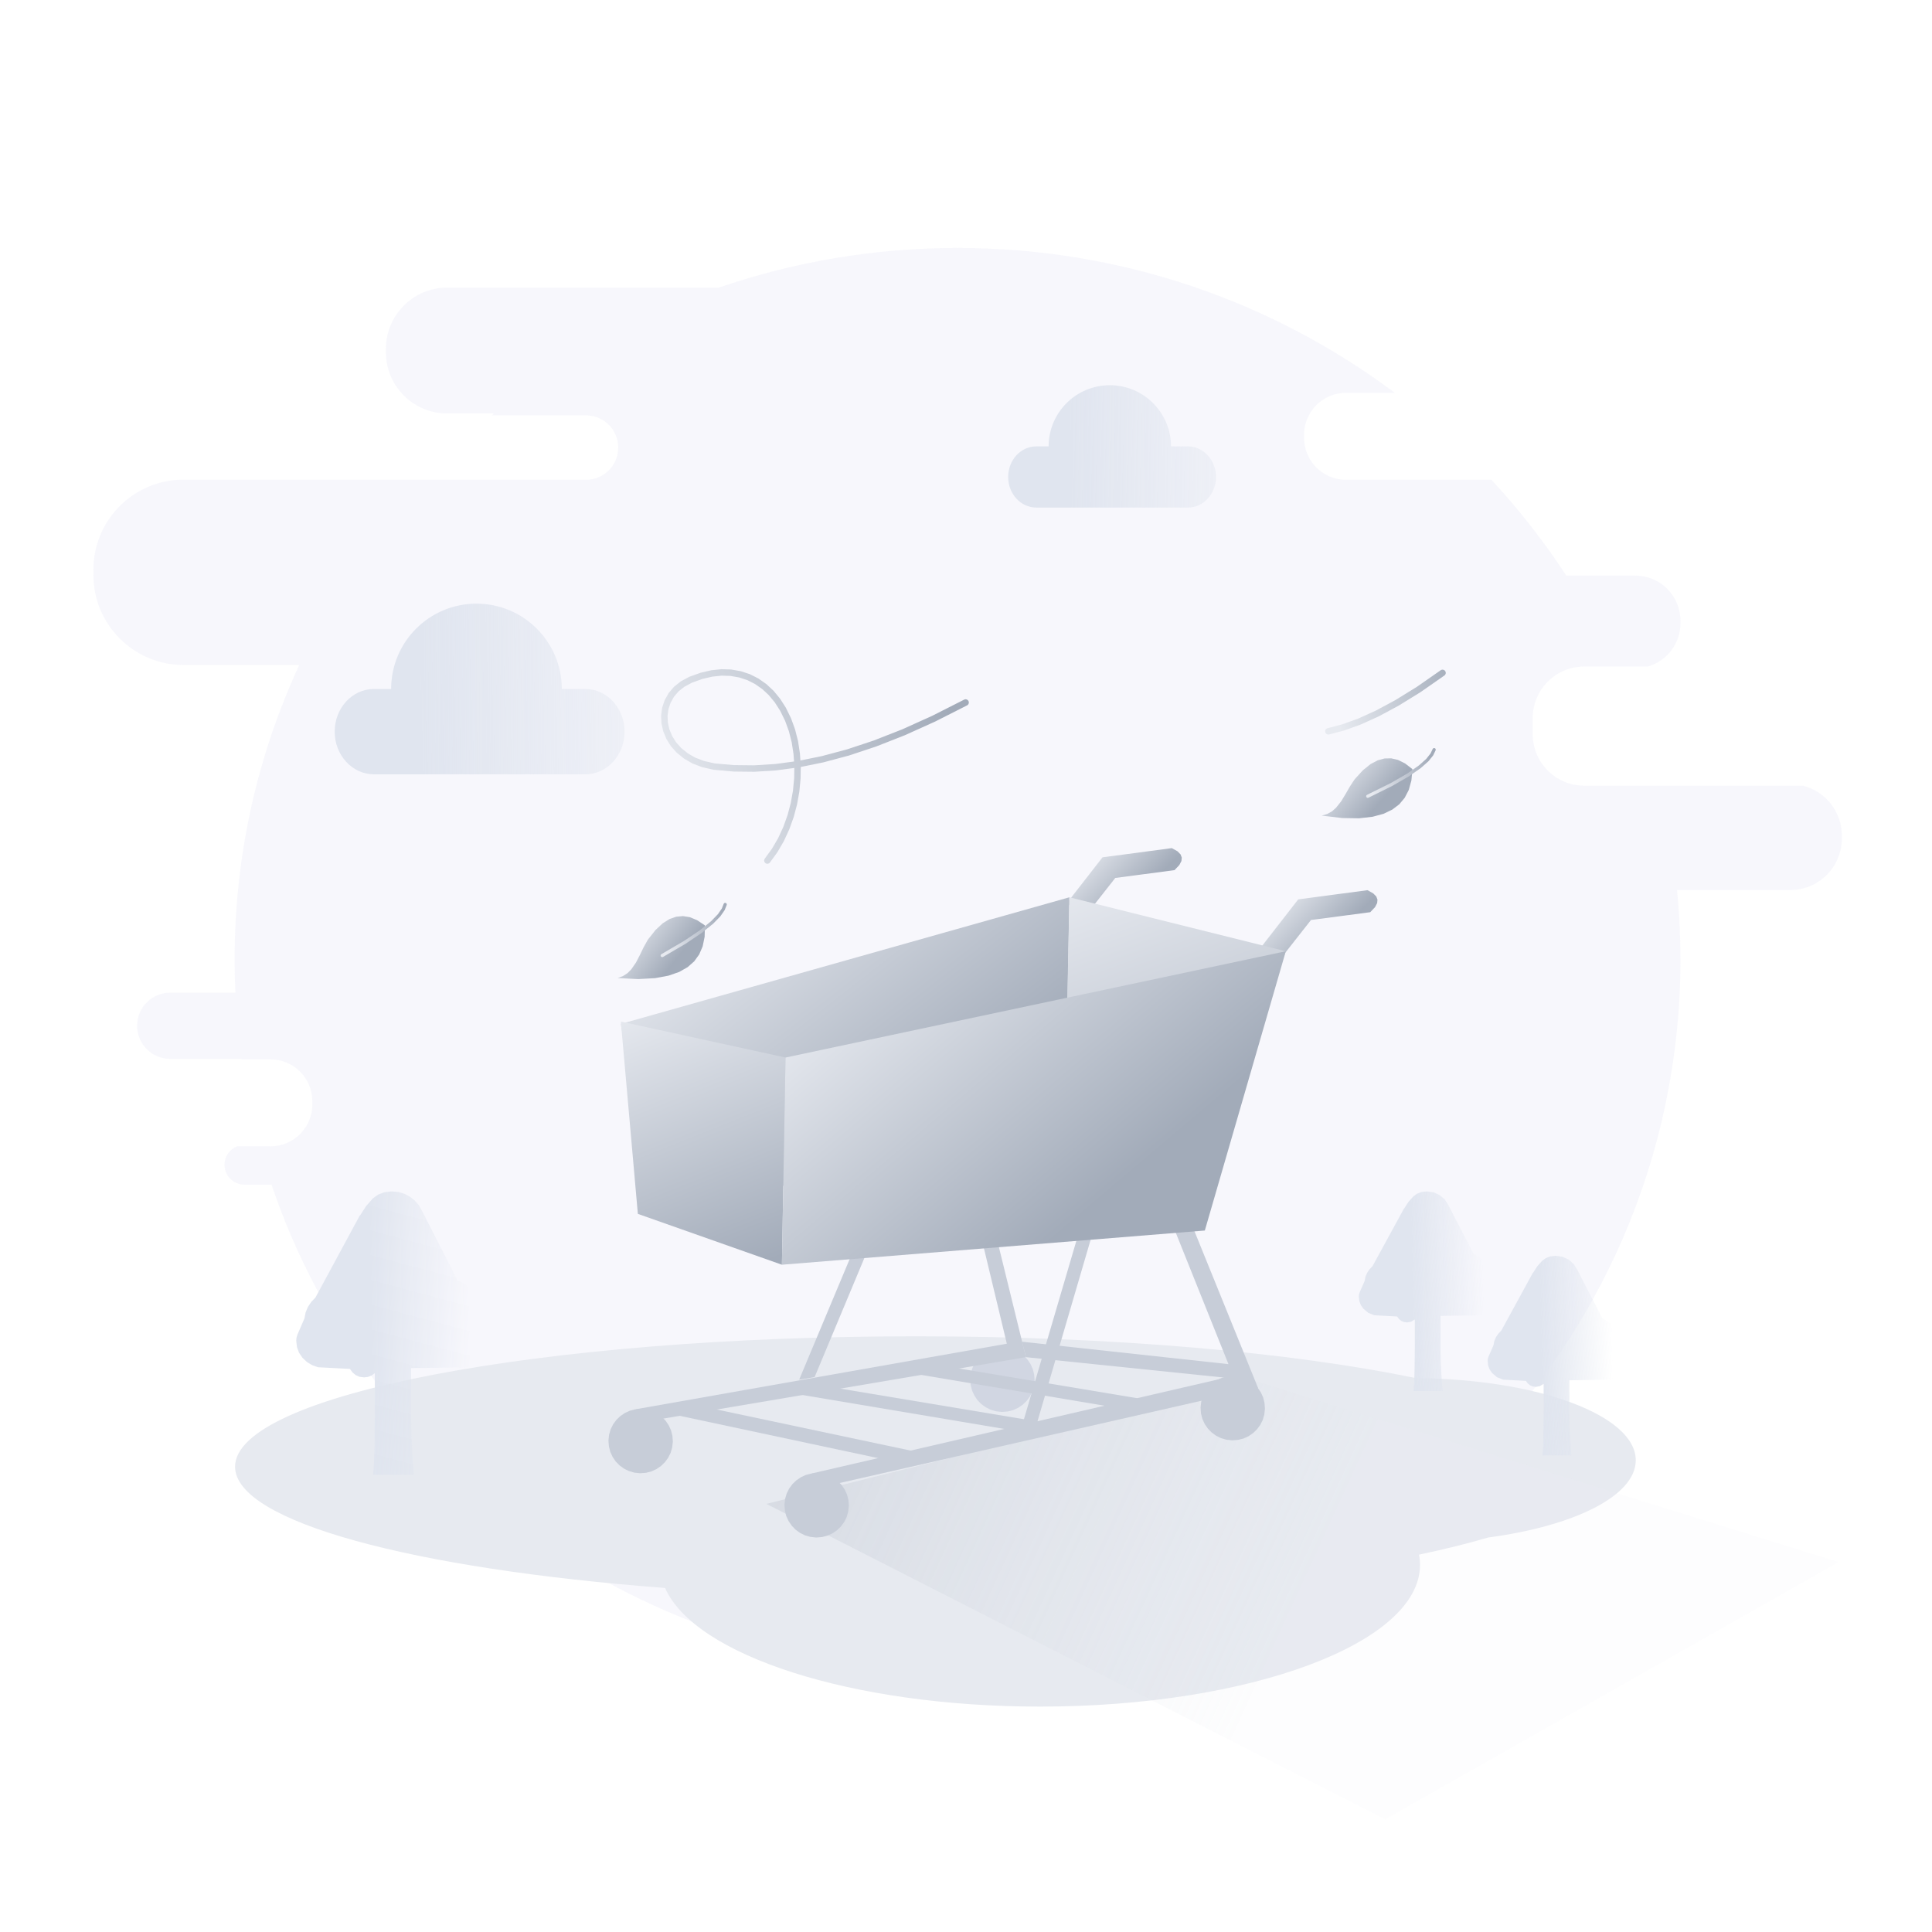 <?xml version="1.0" standalone="no"?><!DOCTYPE svg PUBLIC "-//W3C//DTD SVG 1.1//EN" "http://www.w3.org/Graphics/SVG/1.1/DTD/svg11.dtd"><svg height="600" node-id="1" sillyvg="true" template-height="600" template-width="600" version="1.1" viewBox="0 0 600 600" width="600" xmlns="http://www.w3.org/2000/svg" xmlns:xlink="http://www.w3.org/1999/xlink"><defs node-id="84"><linearGradient gradientUnits="objectBoundingBox" id="linearGradient-1" node-id="5" spreadMethod="pad" x1="1.446" x2="0.295" y1="0.669" y2="0.673"><stop offset="0" stop-color="#e0e5ef" stop-opacity="0"></stop><stop offset="1" stop-color="#e0e5ef"></stop></linearGradient><linearGradient gradientUnits="objectBoundingBox" id="linearGradient-2" node-id="8" spreadMethod="pad" x1="1.446" x2="0.295" y1="0.669" y2="0.673"><stop offset="0" stop-color="#e0e5ef" stop-opacity="0"></stop><stop offset="1" stop-color="#e0e5ef"></stop></linearGradient><linearGradient gradientUnits="objectBoundingBox" id="linearGradient-3" node-id="11" spreadMethod="pad" x1="0.934" x2="0.406" y1="0.988" y2="1"><stop offset="0" stop-color="#e0e5ef" stop-opacity="0"></stop><stop offset="1" stop-color="#e0e5ef"></stop></linearGradient><linearGradient gradientUnits="objectBoundingBox" id="linearGradient-4" node-id="14" spreadMethod="pad" x1="0.925" x2="0.408" y1="0.988" y2="1"><stop offset="0" stop-color="#e0e5ef" stop-opacity="0"></stop><stop offset="1" stop-color="#e0e5ef"></stop></linearGradient><linearGradient gradientUnits="objectBoundingBox" id="linearGradient-5" node-id="17" spreadMethod="pad" x1="0.5" x2="-0.312" y1="0.467" y2="0.316"><stop offset="0" stop-color="#e8ebf1" stop-opacity="0.238"></stop><stop offset="1" stop-color="#a2abb9"></stop></linearGradient><linearGradient gradientUnits="objectBoundingBox" id="linearGradient-6" node-id="20" spreadMethod="pad" x1="0.673" x2="0" y1="0.675" y2="0.312"><stop offset="0" stop-color="#a2abb9"></stop><stop offset="1" stop-color="#e7eaf0"></stop></linearGradient><linearGradient gradientUnits="objectBoundingBox" id="linearGradient-7" node-id="23" spreadMethod="pad" x1="0.673" x2="0" y1="0.787" y2="0.191"><stop offset="0" stop-color="#a2abb9"></stop><stop offset="1" stop-color="#e7eaf0"></stop></linearGradient><linearGradient gradientUnits="objectBoundingBox" id="linearGradient-8" node-id="26" spreadMethod="pad" x1="0.575" x2="0.283" y1="1.07" y2="-0.114"><stop offset="0" stop-color="#a2abb9"></stop><stop offset="1" stop-color="#e7eaf0"></stop></linearGradient><linearGradient gradientUnits="objectBoundingBox" id="linearGradient-9" node-id="29" spreadMethod="pad" x1="0.582" x2="0.263" y1="1.07" y2="-0.114"><stop offset="0" stop-color="#a2abb9"></stop><stop offset="1" stop-color="#e7eaf0"></stop></linearGradient><linearGradient gradientUnits="objectBoundingBox" id="linearGradient-10" node-id="32" spreadMethod="pad" x1="0.673" x2="0" y1="0.738" y2="0.243"><stop offset="0" stop-color="#a2abb9"></stop><stop offset="1" stop-color="#e7eaf0"></stop></linearGradient><linearGradient gradientUnits="objectBoundingBox" id="linearGradient-11" node-id="35" spreadMethod="pad" x1="1" x2="0" y1="0.441" y2="0.677"><stop offset="0" stop-color="#a2abb9"></stop><stop offset="1" stop-color="#e7eaf0"></stop></linearGradient><linearGradient gradientUnits="objectBoundingBox" id="linearGradient-12" node-id="38" spreadMethod="pad" x1="0.673" x2="0" y1="0.684" y2="0.302"><stop offset="0" stop-color="#a2abb9"></stop><stop offset="1" stop-color="#e7eaf0"></stop></linearGradient><linearGradient gradientUnits="objectBoundingBox" id="linearGradient-13" node-id="41" spreadMethod="pad" x1="1" x2="0" y1="0.391" y2="0.621"><stop offset="0" stop-color="#a2abb9"></stop><stop offset="1" stop-color="#e7eaf0"></stop></linearGradient><linearGradient gradientUnits="objectBoundingBox" id="linearGradient-14" node-id="44" spreadMethod="pad" x1="1.17" x2="0.064" y1="0.452" y2="0.55"><stop offset="0" stop-color="#a2abb9"></stop><stop offset="1" stop-color="#e7eaf0"></stop></linearGradient></defs><path d="M 0.00 0.00 L 600.00 0.00 L 600.00 600.00 L 0.00 600.00 Z" fill="#ffffff" fill-rule="evenodd" node-id="172" stroke="none" target-height="600" target-width="600" target-x="0" target-y="0"></path><g node-id="174"><path d="M 297.37 77.00 C 348.40 77.00 395.46 93.76 433.17 122.00 L 418.00 122.00 C 410.82 122.00 405.00 127.82 405.00 135.00 L 405.00 135.00 L 405.00 136.00 C 405.00 143.18 410.82 149.00 418.00 149.00 L 418.00 149.00 L 463.18 149.00 C 471.75 158.24 479.53 168.19 486.43 178.76 L 507.88 178.76 C 515.61 178.76 521.88 185.03 521.88 192.76 L 521.88 193.54 C 521.88 199.93 517.60 205.32 511.75 207.00 L 492.00 207.00 C 483.16 207.00 476.00 214.16 476.00 223.00 L 476.00 223.00 L 476.00 228.00 C 476.00 236.84 483.16 244.00 492.00 244.00 L 492.00 244.00 L 559.90 244.00 C 566.85 245.74 572.00 252.03 572.00 259.52 L 572.00 260.41 C 572.00 269.25 564.84 276.41 556.00 276.41 L 520.82 276.41 C 521.52 283.52 521.88 290.72 521.88 298.00 C 521.88 420.05 421.36 519.00 297.37 519.00 C 198.19 519.00 114.03 455.70 84.32 367.90 L 75.89 367.90 C 72.49 367.90 69.72 365.14 69.72 361.73 C 69.72 359.13 71.33 356.91 73.61 356.00 L 84.00 356.00 C 91.18 356.00 97.00 350.18 97.00 343.00 L 97.00 343.00 L 97.00 342.00 C 97.00 334.82 91.18 329.00 84.00 329.00 L 84.00 329.00 L 75.05 329.00 C 75.04 328.95 75.03 328.89 75.03 328.84 L 52.85 328.84 C 47.18 328.84 42.58 324.24 42.58 318.56 C 42.58 312.88 47.18 308.28 52.85 308.28 L 73.10 308.28 C 72.94 304.87 72.86 301.45 72.86 298.00 C 72.86 265.37 80.04 234.39 92.94 206.51 L 57.00 206.52 C 41.54 206.52 29.00 193.98 29.00 178.52 L 29.00 176.95 C 29.00 162.03 40.67 149.83 55.39 149.00 L 182.00 149.00 C 187.52 149.00 192.00 144.52 192.00 139.00 C 192.00 133.48 187.52 129.00 182.00 129.00 L 182.00 129.00 L 152.69 129.00 C 152.94 128.80 153.18 128.59 153.42 128.39 L 138.85 128.40 C 128.35 128.40 119.85 119.89 119.85 109.40 L 119.85 108.33 C 119.85 97.84 128.35 89.33 138.85 89.33 L 223.23 89.33 C 246.44 81.34 271.39 77.00 297.37 77.00 Z" fill="#f3f3fa" fill-opacity="0.602" fill-rule="evenodd" group-id="1" id="背景" node-id="49" stroke="none" target-height="442" target-width="543" target-x="29" target-y="77"></path></g><path d="M 181.78 213.97 L 174.47 213.97 C 174.47 199.33 162.60 187.47 147.97 187.47 C 133.33 187.47 121.47 199.33 121.47 213.97 L 116.13 213.97 C 109.39 213.97 103.94 219.90 103.94 227.22 C 103.94 234.54 109.40 240.47 116.13 240.47 L 181.78 240.47 C 188.51 240.47 193.97 234.54 193.97 227.22 C 193.97 219.90 188.51 213.97 181.78 213.97 Z" fill="url(#linearGradient-1)" fill-rule="nonzero" id="路径" node-id="50" stroke="none" target-height="53" target-width="90.03" target-x="103.94" target-y="187.47"></path><path d="M 368.90 138.63 L 363.66 138.63 C 363.66 128.13 355.15 119.63 344.66 119.63 C 334.17 119.63 325.66 128.13 325.66 138.63 L 321.83 138.63 C 317.00 138.63 313.09 142.88 313.09 148.13 C 313.09 153.37 317.00 157.63 321.83 157.63 L 368.90 157.63 C 373.73 157.63 377.64 153.37 377.64 148.13 C 377.64 142.88 373.73 138.63 368.90 138.63 Z" fill="url(#linearGradient-2)" fill-rule="nonzero" id="路径" node-id="51" stroke="none" target-height="38" target-width="64.55" target-x="313.09" target-y="119.63"></path><path d="M 284.50 415.00 C 345.88 415.00 401.15 420.01 439.79 428.00 C 477.58 428.26 508.00 439.57 508.00 453.50 C 508.00 464.54 488.89 473.94 462.15 477.49 C 455.77 479.37 448.58 481.15 440.69 482.81 C 440.90 483.86 441.00 484.93 441.00 486.00 C 441.00 510.30 388.17 530.00 323.00 530.00 C 264.37 530.00 215.72 514.05 206.55 493.16 C 128.32 487.22 73.00 472.60 73.00 455.50 C 73.00 433.13 167.69 415.00 284.50 415.00 Z" fill="#e7eaf0" fill-rule="evenodd" id="形状结合" node-id="52" stroke="none" target-height="115" target-width="435" target-x="73" target-y="415"></path><path d="M 463.31 400.57 L 463.62 401.62 L 463.88 402.61 L 464.00 403.41 L 463.76 405.05 L 463.06 406.47 L 461.98 407.62 L 460.62 408.41 L 459.44 408.47 L 458.31 408.53 L 457.12 408.53 L 447.38 408.66 L 447.38 418.97 L 447.47 423.57 L 447.69 427.74 L 448.00 432.00 L 439.00 432.00 L 439.19 429.59 L 439.31 425.73 L 439.38 419.22 L 439.38 409.77 L 438.24 410.47 L 437.00 410.70 L 435.99 410.57 L 435.16 410.20 L 434.45 409.62 L 433.88 408.84 L 426.81 408.47 L 424.92 407.71 L 423.38 406.40 L 422.61 405.29 L 422.16 404.06 L 422.00 402.67 L 422.06 401.99 L 422.25 401.37 L 423.81 397.79 L 424.07 396.47 L 424.59 395.26 L 425.34 394.16 L 426.25 393.22 L 436.06 375.25 L 436.12 375.25 L 437.44 373.22 L 438.94 371.54 L 440.10 370.70 L 441.48 370.18 L 443.12 370.00 L 445.27 370.30 L 447.16 371.17 L 448.71 372.53 L 449.81 374.26 L 457.69 389.51 L 459.02 390.13 L 460.18 390.99 L 461.19 392.11 L 461.95 393.40 L 462.41 394.81 L 462.56 396.37 L 462.25 398.47 L 463.31 400.57 Z" fill="url(#linearGradient-3)" fill-rule="nonzero" group-id="2" id="路径" node-id="54" stroke="none" target-height="62" target-width="42" target-x="422" target-y="370"></path><path d="M 503.31 420.57 L 503.62 421.62 L 503.88 422.61 L 504.00 423.41 L 503.76 425.05 L 503.06 426.47 L 501.98 427.62 L 500.62 428.41 L 499.44 428.47 L 498.31 428.53 L 497.12 428.53 L 487.38 428.66 L 487.38 438.97 L 487.47 443.57 L 487.69 447.74 L 488.00 452.00 L 479.00 452.00 L 479.19 449.59 L 479.31 445.73 L 479.38 439.22 L 479.38 429.77 L 478.24 430.47 L 477.00 430.70 L 475.99 430.57 L 475.16 430.20 L 474.45 429.62 L 473.88 428.84 L 466.81 428.47 L 464.92 427.71 L 463.38 426.40 L 462.61 425.29 L 462.16 424.06 L 462.00 422.67 L 462.06 421.99 L 462.25 421.37 L 463.81 417.79 L 464.07 416.47 L 464.59 415.26 L 465.34 414.16 L 466.25 413.22 L 476.06 395.25 L 476.12 395.25 L 477.44 393.22 L 478.94 391.54 L 480.10 390.70 L 481.48 390.18 L 483.12 390.00 L 485.27 390.30 L 487.16 391.17 L 488.71 392.53 L 489.81 394.26 L 497.69 409.51 L 499.02 410.13 L 500.18 410.99 L 501.19 412.11 L 501.95 413.40 L 502.41 414.81 L 502.56 416.37 L 502.25 418.47 L 503.31 420.57 Z" fill="url(#linearGradient-3)" fill-rule="nonzero" group-id="2" id="路径" node-id="55" stroke="none" target-height="62" target-width="42" target-x="462" target-y="390"></path><path d="M 150.03 413.39 L 150.47 414.88 L 150.82 416.28 L 151.00 417.42 L 150.85 419.01 L 150.41 420.45 L 149.68 421.76 L 148.17 423.39 L 146.26 424.52 L 144.59 424.61 L 143.01 424.69 L 141.34 424.69 L 127.65 424.87 L 127.65 439.51 L 127.78 446.04 L 128.08 451.95 L 128.52 458.00 L 115.88 458.00 L 116.14 454.58 L 116.32 449.10 L 116.41 439.86 L 116.41 426.45 L 115.35 427.19 L 114.25 427.62 L 113.07 427.76 L 111.66 427.58 L 110.48 427.06 L 109.49 426.24 L 108.68 425.13 L 98.76 424.61 L 96.93 423.96 L 95.33 422.99 L 93.93 421.67 L 92.86 420.09 L 92.22 418.34 L 92.00 416.37 L 92.09 415.40 L 92.35 414.53 L 94.55 409.44 L 94.91 407.58 L 95.64 405.85 L 96.69 404.29 L 97.97 402.96 L 111.75 377.45 L 111.84 377.45 L 113.69 374.57 L 115.79 372.19 L 117.43 370.99 L 119.36 370.26 L 121.68 370.00 L 123.73 370.19 L 125.61 370.74 L 127.34 371.67 L 128.87 372.90 L 130.11 374.35 L 131.07 376.05 L 142.13 397.70 L 144.00 398.57 L 145.63 399.79 L 147.05 401.38 L 148.12 403.21 L 148.76 405.21 L 148.98 407.43 L 148.88 408.84 L 148.54 410.41 L 150.03 413.39 Z" fill="url(#linearGradient-4)" fill-rule="nonzero" group-id="2" id="路径" node-id="56" stroke="none" target-height="88" target-width="59" target-x="92" target-y="370"></path><path d="M 238.00 467.04 L 430.19 565.00 L 571.00 485.11 L 390.23 429.00 Z" fill="url(#linearGradient-5)" fill-opacity="0.5" fill-rule="nonzero" group-id="3" id="Path-10" node-id="57" stroke="none" target-height="136" target-width="333" target-x="238" target-y="429"></path><path d="M 321.31 428.66 L 321.10 430.49 L 320.62 432.15 L 319.85 433.69 L 318.83 435.07 L 317.62 436.24 L 316.20 437.21 L 314.64 437.92 L 312.96 438.35 L 311.13 438.49 L 309.31 438.29 L 307.65 437.80 L 306.11 437.03 L 304.72 436.02 L 303.55 434.81 L 302.59 433.38 L 301.87 431.82 L 301.45 430.14 L 301.31 428.31 L 301.51 426.49 L 302.00 424.83 L 302.76 423.29 L 303.78 421.91 L 304.99 420.74 L 306.41 419.77 L 307.97 419.06 L 309.65 418.63 L 311.48 418.49 L 313.30 418.69 L 314.97 419.18 L 316.50 419.94 L 317.89 420.96 L 319.06 422.17 L 320.03 423.59 L 320.74 425.16 L 321.17 426.84 L 321.31 428.66 Z" fill="#d1d6e2" fill-rule="nonzero" group-id="4" id="椭圆形备份-3" node-id="59" stroke="none" target-height="20" target-width="20" target-x="301.31" target-y="418.49"></path><path d="M 208.96 447.71 L 208.75 449.53 L 208.27 451.19 L 207.50 452.73 L 206.48 454.11 L 205.27 455.28 L 203.85 456.25 L 202.29 456.96 L 200.61 457.39 L 198.78 457.53 L 196.96 457.33 L 195.30 456.84 L 193.76 456.08 L 192.37 455.06 L 191.20 453.85 L 190.24 452.43 L 189.52 450.87 L 189.10 449.18 L 188.96 447.36 L 189.16 445.53 L 189.65 443.87 L 190.41 442.33 L 191.43 440.95 L 192.64 439.78 L 194.06 438.81 L 195.62 438.10 L 197.30 437.67 L 199.13 437.53 L 200.95 437.73 L 202.62 438.22 L 204.15 438.99 L 205.54 440.00 L 206.71 441.21 L 207.68 442.64 L 208.39 444.20 L 208.82 445.88 L 208.96 447.71 Z" fill="#c7cdd8" fill-rule="nonzero" group-id="4" id="椭圆形备份-4" node-id="60" stroke="none" target-height="20" target-width="20" target-x="188.96" target-y="437.53"></path><path d="M 246.46 432.77 L 313.21 443.99 L 322.94 441.58 L 256.43 430.49 Z" fill="#c7cdd8" fill-rule="nonzero" group-id="4" id="路径-36" node-id="61" stroke="none" target-height="13.5" target-width="76.48" target-x="246.46" target-y="430.49"></path><path d="M 282.58 426.40 L 349.33 437.62 L 359.06 435.21 L 292.55 424.12 Z" fill="#c7cdd8" fill-rule="nonzero" group-id="4" id="路径-36备份-3" node-id="62" stroke="none" target-height="13.5" target-width="76.48" target-x="282.58" target-y="424.12"></path><path d="M 208.35 439.11 L 275.04 453.33 L 284.77 450.91 L 218.32 436.83 Z" fill="#c7cdd8" fill-rule="nonzero" group-id="4" id="路径-36备份-2" node-id="63" stroke="none" target-height="16.5" target-width="76.42" target-x="208.35" target-y="436.83"></path><path d="M 318.62 421.48 L 383.91 428.21 L 382.28 423.73 L 317.38 416.68 Z" fill="#c7cdd8" fill-rule="nonzero" group-id="4" id="路径-36备份" node-id="64" stroke="none" target-height="11.53" target-width="66.53" target-x="317.38" target-y="416.68"></path><path d="M 264.04 390.61 L 248.19 428.46 L 252.98 427.68 L 268.67 390.14 Z" fill="#c7cdd8" fill-rule="nonzero" group-id="4" id="路径-30" node-id="65" stroke="none" target-height="38.32" target-width="20.48" target-x="248.19" target-y="390.14"></path><path d="M 334.40 384.93 L 317.24 443.33 L 321.94 442.29 L 338.78 384.76 Z" fill="#c7cdd8" fill-rule="nonzero" group-id="4" id="路径-27" node-id="66" stroke="none" target-height="58.57" target-width="21.54" target-x="317.24" target-y="384.76"></path><path d="M 305.48 387.29 L 312.68 417.30 L 197.52 437.64 L 202.42 441.16 L 318.61 421.48 L 310.03 386.53 Z" fill="#c7cdd8" fill-rule="nonzero" group-id="4" id="路径-31" node-id="67" stroke="none" target-height="54.63" target-width="121.09" target-x="197.52" target-y="386.53"></path><path d="M 364.81 381.99 L 382.98 427.31 L 252.05 457.61 L 259.57 460.83 L 390.69 431.02 L 370.49 381.23 Z" fill="#c7cdd8" fill-rule="nonzero" group-id="4" id="路径-32" node-id="68" stroke="none" target-height="79.6" target-width="138.64" target-x="252.05" target-y="381.23"></path><path d="M 263.62 467.66 L 263.41 469.48 L 262.93 471.15 L 262.16 472.69 L 261.14 474.07 L 259.93 475.24 L 258.51 476.21 L 256.95 476.92 L 255.27 477.35 L 253.44 477.49 L 251.62 477.28 L 249.96 476.80 L 248.42 476.03 L 247.03 475.02 L 245.87 473.80 L 244.90 472.38 L 244.18 470.82 L 243.76 469.14 L 243.62 467.31 L 243.82 465.49 L 244.31 463.83 L 245.07 462.29 L 246.09 460.91 L 247.30 459.74 L 248.72 458.77 L 250.28 458.05 L 251.96 457.63 L 253.79 457.49 L 255.61 457.69 L 257.28 458.18 L 258.81 458.94 L 260.20 459.96 L 261.37 461.17 L 262.34 462.59 L 263.05 464.15 L 263.48 465.83 L 263.62 467.66 Z" fill="#c7cdd8" fill-rule="nonzero" group-id="4" id="椭圆形备份-5" node-id="69" stroke="none" target-height="20" target-width="20" target-x="243.62" target-y="457.49"></path><path d="M 392.84 437.49 L 392.64 439.31 L 392.16 440.97 L 391.39 442.51 L 390.37 443.89 L 389.16 445.06 L 387.74 446.03 L 386.18 446.75 L 384.50 447.17 L 382.67 447.31 L 380.85 447.11 L 379.18 446.62 L 377.65 445.86 L 376.26 444.84 L 375.09 443.63 L 374.12 442.21 L 373.41 440.65 L 372.98 438.97 L 372.85 437.14 L 373.05 435.32 L 373.53 433.65 L 374.30 432.11 L 375.32 430.73 L 376.53 429.56 L 377.95 428.59 L 379.51 427.88 L 381.19 427.45 L 383.02 427.31 L 384.84 427.52 L 386.51 428.00 L 388.04 428.77 L 389.43 429.78 L 390.60 431.00 L 391.57 432.42 L 392.28 433.98 L 392.70 435.66 L 392.84 437.49 Z" fill="#c7cdd8" fill-rule="nonzero" group-id="4" id="椭圆形备份-2" node-id="70" stroke="none" target-height="20" target-width="19.99" target-x="372.85" target-y="427.31"></path><path d="M 399.24 295.77 L 407.14 285.71 L 425.54 283.29 L 427.03 281.72 L 427.69 280.45 L 427.79 279.39 L 427.42 278.42 L 426.47 277.45 L 424.69 276.45 L 403.17 279.31 L 391.88 293.84 L 399.24 295.77 Z" fill="url(#linearGradient-6)" fill-rule="nonzero" group-id="4" id="路径-37" node-id="71" stroke="none" target-height="19.32" target-width="35.91" target-x="391.88" target-y="276.45"></path><path d="M 338.46 282.70 L 346.36 272.65 L 364.76 270.23 L 366.25 268.65 L 366.91 267.39 L 367.01 266.33 L 366.64 265.35 L 365.69 264.38 L 363.91 263.39 L 342.39 266.25 L 331.09 280.78 L 338.46 282.70 Z" fill="url(#linearGradient-6)" fill-rule="nonzero" group-id="4" id="路径-37备份-2" node-id="72" stroke="none" target-height="19.31" target-width="35.92" target-x="331.09" target-y="263.39"></path><path d="M 192.80 317.98 L 332.11 278.66 L 330.74 354.24 L 202.41 374.76 Z" fill="url(#linearGradient-7)" fill-rule="nonzero" group-id="4" id="路径-34" node-id="73" stroke="none" target-height="96.1" target-width="139.31" target-x="192.8" target-y="278.66"></path><path d="M 332.11 278.66 L 330.57 354.61 L 367.23 382.03 L 399.32 295.42 Z" fill="url(#linearGradient-8)" fill-rule="nonzero" group-id="4" id="路径-35" node-id="74" stroke="none" target-height="103.37" target-width="68.75" target-x="330.57" target-y="278.66"></path><path d="M 192.81 317.26 L 198.09 376.98 L 242.83 392.77 L 243.95 328.43 Z" fill="url(#linearGradient-9)" fill-rule="nonzero" group-id="4" id="路径-28" node-id="75" stroke="none" target-height="75.51" target-width="51.14" target-x="192.81" target-y="317.26"></path><path d="M 243.95 328.43 L 399.32 295.42 L 374.17 382.15 L 242.83 392.77 Z" fill="url(#linearGradient-10)" fill-rule="nonzero" group-id="4" id="路径-29" node-id="76" stroke="none" target-height="97.35" target-width="156.49" target-x="242.83" target-y="295.42"></path><path d="M 299.88 218.17 L 289.93 223.21 L 280.55 227.44 L 271.70 230.91 L 263.35 233.68 L 255.46 235.79 L 248.00 237.31 L 240.93 238.26 L 234.22 238.68 L 227.85 238.61 L 221.77 238.07 L 218.35 237.29 L 215.46 236.19 L 213.04 234.79 L 210.86 233.03 L 209.15 231.12 L 207.86 229.05 L 206.92 226.79 L 206.42 224.54 L 206.31 222.25 L 206.62 219.99 L 207.34 217.85 L 208.49 215.80 L 210.01 214.01 L 211.98 212.44 L 214.48 211.10 L 217.89 209.88 L 221.08 209.14 L 224.09 208.83 L 226.96 208.92 L 229.82 209.42 L 232.49 210.30 L 235.00 211.57 L 237.37 213.23 L 239.48 215.19 L 241.41 217.52 L 243.17 220.26 L 244.74 223.46 L 245.95 226.79 L 246.85 230.33 L 247.43 234.09 L 247.69 237.90 L 247.63 241.77 L 247.25 245.72 L 246.55 249.62 L 245.54 253.43 L 244.20 257.16 L 242.55 260.75 L 240.59 264.11 L 238.31 267.25" fill="none" group-id="5" id="路径-20" node-id="77" stroke="url(#linearGradient-11)" stroke-linecap="round" stroke-width="2" target-height="58.42" target-width="93.57" target-x="206.31" target-y="208.83"></path><path d="M 218.92 287.38 L 216.48 285.77 L 214.23 284.84 L 212.10 284.50 L 210.03 284.68 L 207.95 285.40 L 205.82 286.73 L 203.58 288.81 L 201.22 291.79 L 199.92 294.10 L 198.74 296.55 L 197.50 298.93 L 196.06 301.02 L 194.91 302.19 L 193.51 303.10 L 191.81 303.75 L 198.23 304.06 L 203.43 303.77 L 207.61 303.00 L 210.94 301.84 L 213.56 300.35 L 215.60 298.55 L 217.14 296.41 L 218.22 293.90 L 218.83 290.93 L 218.92 287.38 Z" fill="url(#linearGradient-12)" fill-rule="nonzero" group-id="6" id="路径-18" node-id="78" stroke="none" target-height="19.56" target-width="27.11" target-x="191.81" target-y="284.5"></path><path d="M 225.21 280.89 L 224.61 282.40 L 223.34 284.23 L 221.14 286.49 L 217.71 289.26 L 212.69 292.64 L 205.66 296.75" fill="none" group-id="7" id="路径-19" node-id="79" stroke="url(#linearGradient-13)" stroke-linecap="round" stroke-width="1" target-height="15.86" target-width="19.55" target-x="205.66" target-y="280.89"></path><path d="M 438.65 238.86 L 436.34 237.08 L 434.15 236.00 L 432.05 235.51 L 429.97 235.55 L 427.85 236.12 L 425.63 237.30 L 423.26 239.21 L 420.69 242.02 L 419.23 244.24 L 417.88 246.59 L 416.48 248.89 L 414.90 250.87 L 413.67 251.96 L 412.21 252.77 L 410.47 253.30 L 416.85 254.05 L 422.06 254.13 L 426.28 253.65 L 429.68 252.73 L 432.40 251.42 L 434.57 249.77 L 436.25 247.75 L 437.51 245.32 L 438.32 242.39 L 438.65 238.86 Z" fill="url(#linearGradient-12)" fill-rule="nonzero" group-id="8" id="路径-18备份" node-id="80" stroke="none" target-height="18.62" target-width="28.18" target-x="410.47" target-y="235.51"></path><path d="M 445.38 232.82 L 444.68 234.29 L 443.29 236.03 L 440.94 238.12 L 437.32 240.65 L 432.07 243.67 L 424.77 247.28" fill="none" group-id="9" id="路径-19备份" node-id="81" stroke="url(#linearGradient-13)" stroke-linecap="round" stroke-width="1" target-height="14.46" target-width="20.61" target-x="424.77" target-y="232.82"></path><path d="M 447.99 208.97 L 440.58 214.13 L 433.84 218.29 L 427.72 221.58 L 422.17 224.09 L 417.12 225.91 L 412.54 227.12" fill="none" group-id="10" id="路径-22" node-id="82" stroke="url(#linearGradient-14)" stroke-linecap="round" stroke-width="2" target-height="18.15" target-width="35.45" target-x="412.54" target-y="208.97"></path></svg>